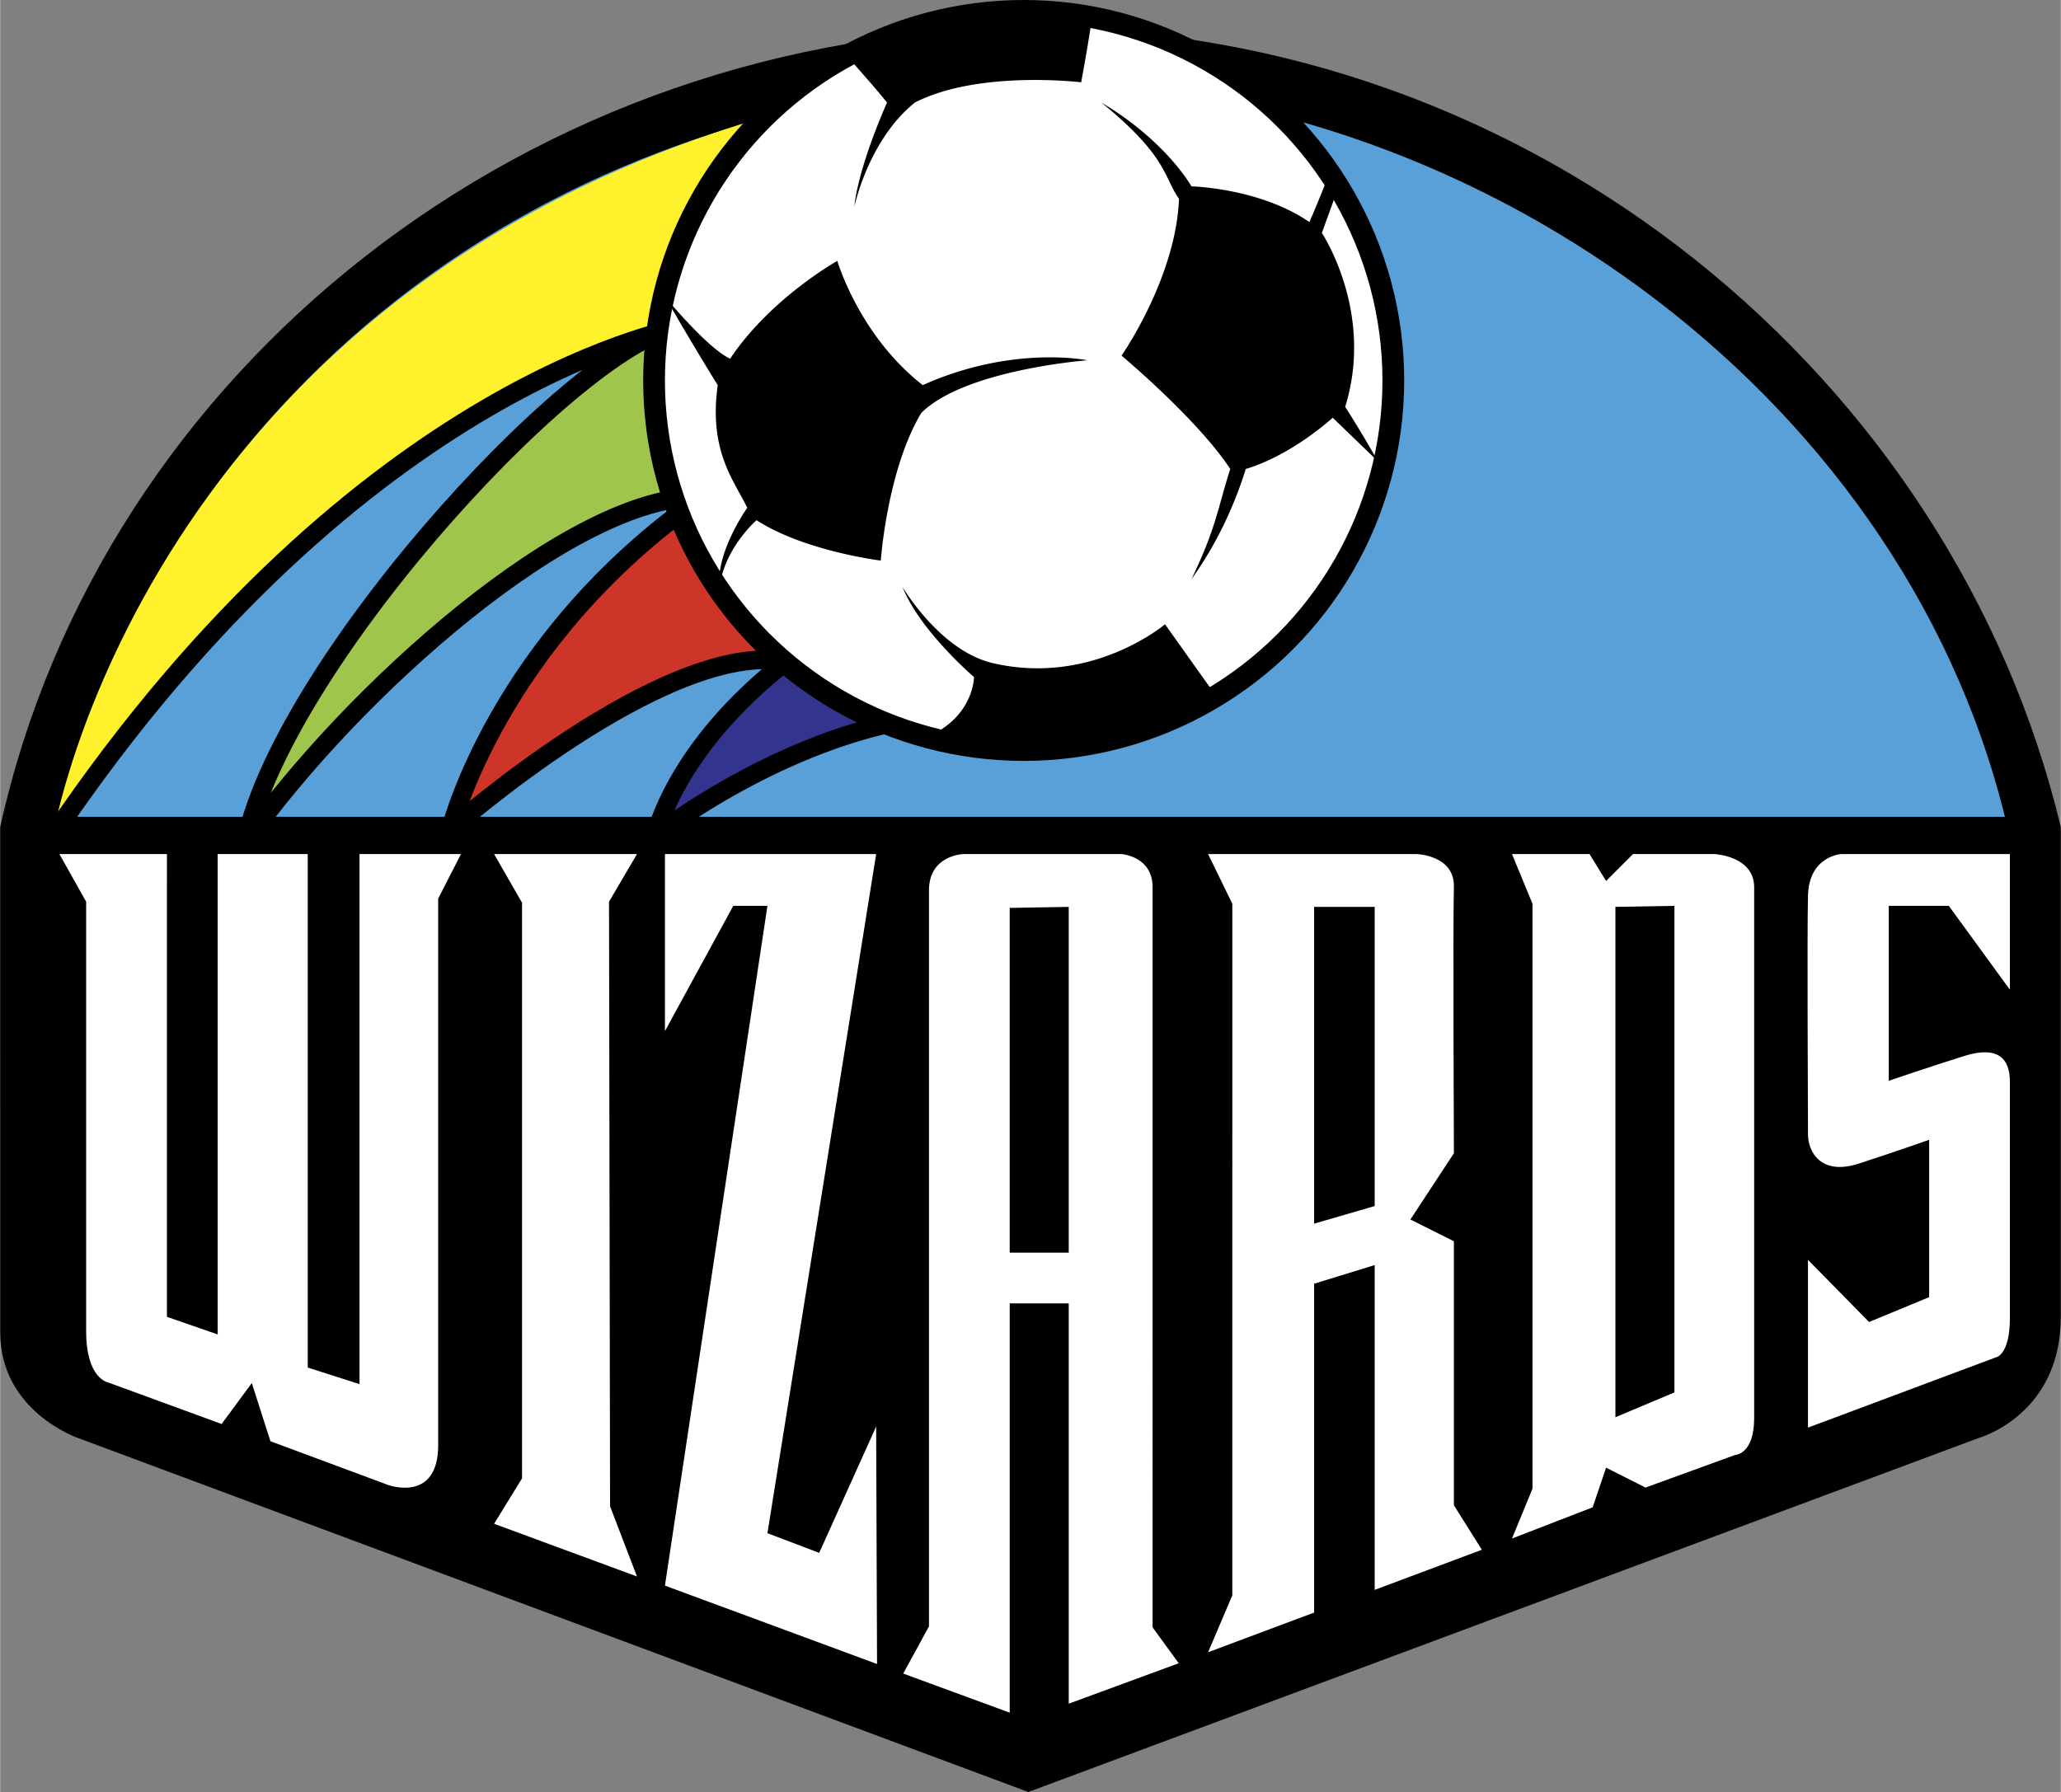 <svg xmlns="http://www.w3.org/2000/svg" width="2500" height="2174" viewBox="0 0 214.975 186.976"><rect x="0" y="0" width="214.975" height="186.976" fill="#808080" stroke="none"/><path d="M107.263 186.976L8.104 150.034S.003 147.26.003 139.016L0 86.294C10.528 38.661 55.089 2.917 107.911 2.917c52.174 0 95.854 36.62 107.063 83.377l-.001 51.102c0 10.269-8.551 12.638-8.551 12.638l-99.159 36.942z"/><path d="M209.144 85.225C197.997 40.068 152.674 8.75 107.804 8.75c-45.427 0-88.682 27.804-101.85 76.476h203.19z" fill="#599fd8"/><path d="M81.987 69.022c-11.666 9.074-13.61 18.147-13.61 18.147s11.99-9.397 25.924-11.99l-12.314-6.157z" fill="#33348e"/><path d="M73.238 51.848C51.851 66.754 46.99 86.521 46.99 86.521s22.36-19.767 34.997-17.499l-8.749-17.174z" fill="#cd3529"/><path d="M71.618 34.025c-9.721 0-41.802 34.349-46.015 53.792 11.018-15.554 34.025-36.293 47.635-35.969l-1.62-17.823z" fill="#9fc54d"/><path d="M71.618 34.673S37.917 39.21 5.513 87.169c0 0 9.397-57.033 76.151-75.503-14.24 19.811-10.046 23.007-10.046 23.007z" fill="#fff22d" stroke="#efd74a" stroke-width="0"/><path d="M5.512 87.169C37.917 39.21 71.618 34.025 71.618 34.025c-9.721 0-41.802 34.349-46.015 53.792 11.018-15.554 34.025-36.293 47.635-35.969C51.851 66.754 46.99 86.521 46.99 86.521s22.36-19.767 34.997-17.499c-11.666 9.074-13.61 18.147-13.61 18.147s11.99-9.397 25.924-11.99" fill="none" stroke="#000" stroke-width="1.944"/><circle cx="106.777" cy="39.696" r="38.562" fill="#fff"/><path d="M88.468 5.996s2.754 3.078 4.051 4.698c-3.24 7.453-3.402 10.855-3.402 10.855s1.458-6.967 6.319-10.855c6.643-3.402 17.336-2.106 17.336-2.106s.973-5.185 1.134-6.967C98.028-.648 88.468 5.996 88.468 5.996zM87.334 27.221s2.269 7.777 8.911 12.962c9.397-4.213 17.174-2.592 17.174-2.592s-12.799.972-17.336 5.508c-3.565 5.995-4.213 15.392-4.213 15.392s-7.939-.972-12.962-4.212c0 0-3.24 2.754-3.888 6.967-.324-3.727 2.917-8.263 2.917-8.263-1.296-2.754-4.051-5.833-3.079-12.8-2.43-3.889-5.509-9.236-5.509-9.236s4.375 5.347 6.805 6.481c4.213-6.319 11.18-10.207 11.18-10.207zM96.894 76.8c4.698-2.106 4.698-6.157 4.698-6.157s-5.671-4.861-7.453-9.397c0 0 3.889 6.643 9.397 7.939 10.37 2.43 17.984-4.05 17.984-4.05l5.186 7.291c.001-.001-12.152 9.235-29.812 4.374zM116.985 37.104s5.671-8.102 5.995-16.364c-1.621-2.269-1.134-4.375-8.102-10.046 6.805 4.051 9.397 8.75 9.397 8.75s7.129.162 12.313 3.727c1.458-3.402 2.106-5.185 2.106-5.185l.891 1.62-1.701 4.699s5.509 8.263 2.431 18.146a112.813 112.813 0 0 1 3.402 5.671l-4.699-4.537s-4.212 3.889-9.073 5.347c-1.458 4.699-3.565 8.587-5.671 11.504 2.592-5.347 2.754-7.453 4.051-11.504-3.401-5.185-11.34-11.828-11.34-11.828z"/><g fill="#fff"><path d="M170.345 89.114h8.533s4.107.216 4.106 3.457l-.001 55.412c0 3.78-1.993 3.83-1.993 3.83l-9.34 3.398-4.113-2.075-1.404 4.136-8.414 3.256 2.139-5.2v-61.03l-2.139-5.185h8.09l1.728 2.808 2.808-2.807zM116.985 89.114h-16.526s-3.564.108-3.564 3.78v76.8l-2.685 4.925 11.109 4.078v-42.704h6.157v41.768l11.475-4.22-2.726-3.74V92.57c0-3.24-3.24-3.456-3.24-3.456zM147.77 89.114h-21.753l2.527 5.184-.001 72.155-2.526 5.939 11.059-4.136V133.94l6.319-1.944v33.89l11.18-4.184-2.917-4.646v-27.544l-4.537-2.269 4.537-6.913s-.108-24.412 0-27.76c.108-3.348-3.888-3.456-3.888-3.456zM188.599 131.456v17.499l19.693-7.363s1.371-.306 1.371-4.087v-24.628c0-2.484-1.296-3.78-4.753-2.7-3.456 1.08-7.885 2.592-7.885 2.592V94.515h6.265l6.373 8.75V89.113h-17.606s-3.349.202-3.457 4.314c-.108 4.112 0 22.042 0 24.958 0 1.729 1.297 4.321 5.293 3.025s7.345-2.485 7.345-2.485v16.419l-6.265 2.592-6.374-6.48zM91.479 173.62l-22.129-8.178 10.693-70.927h-3.564l-7.129 13.069v-18.47h22.035l-11.342 70.859 5.401 2.051 5.941-13.178zM66.434 89.114H51.527l2.916 5.076v60.058l-2.916 4.742 14.907 5.498-2.809-7.324-.108-63.081zM48.071 89.114H37.486v55.304l-5.401-1.729V89.114h-9.397v50.119l-5.292-1.836.001-48.282H6.178l2.791 4.97V138.91c0 4.968 2.293 5.334 2.293 5.334l11.837 4.334 3.152-4.268 1.944 6.067 12.295 4.57s5.204 1.892 5.204-4.157V93.758l2.377-4.644z"/></g><g stroke="#fff" stroke-width="0"><path d="M105.319 130.7h6.157V94.623l-6.157.107zM137.076 127.675V94.623h6.319v31.216zM168.508 94.623v53.252l6.157-2.593V94.515z"/></g><circle cx="106.777" cy="39.696" r="38.562" fill="none" stroke="#000" stroke-width="2.268"/></svg>